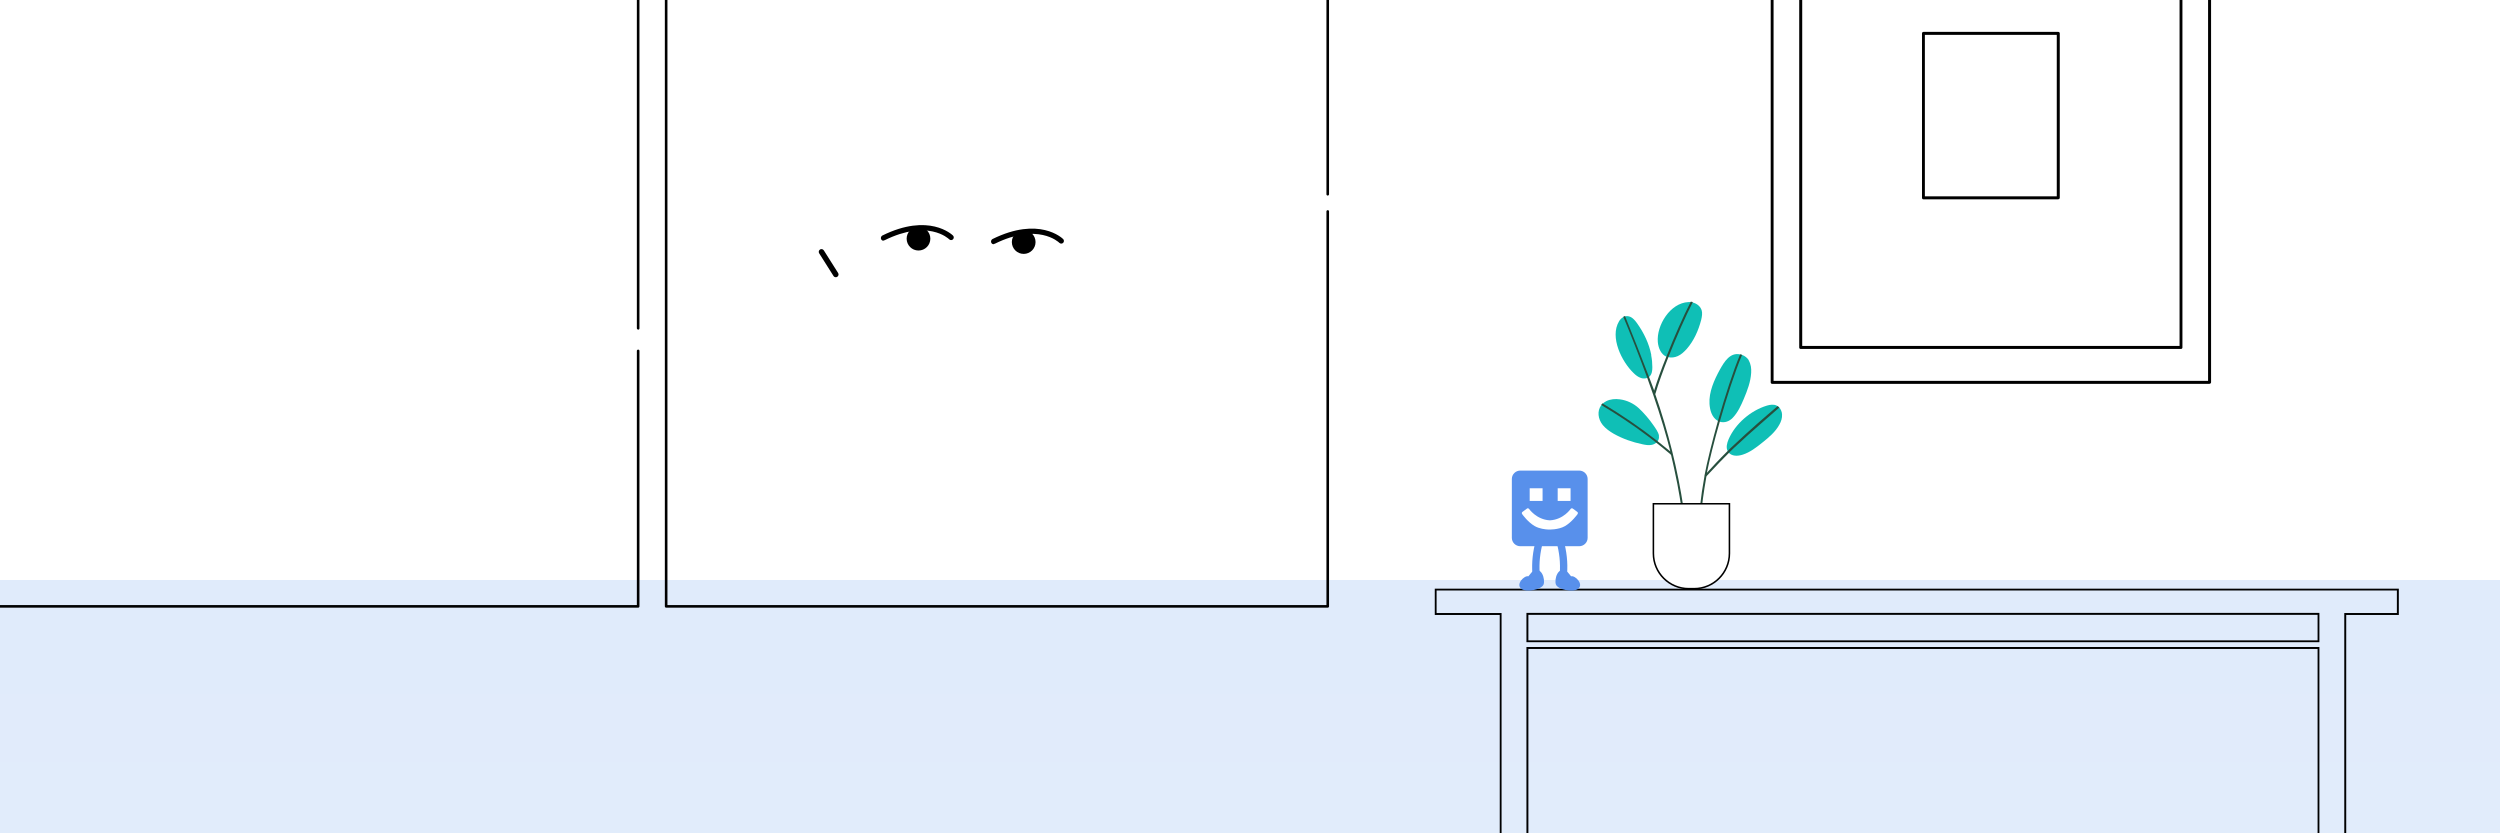 <svg xmlns="http://www.w3.org/2000/svg" xmlns:xlink="http://www.w3.org/1999/xlink" id="Capa_1" viewBox="0 0 1920 640"><defs><style> .st0 { fill: none; } .st1 { mask: url(#mask); } .st2 { fill: #274f3e; } .st3 { fill: #5890eb; } .st4 { mask: url(#mask-2); } .st5 { mask: url(#mask-3); } .st6 { mask: url(#mask-1); } .st7 { clip-path: url(#clippath-1); } .st8 { clip-path: url(#clippath-3); } .st9 { clip-path: url(#clippath-4); } .st10 { clip-path: url(#clippath-2); } .st11 { fill: #fff; } .st12 { fill: #0fbfb6; } .st13 { fill: url(#Degradado_sin_nombre_9); } .st14 { clip-path: url(#clippath); } </style><linearGradient id="Degradado_sin_nombre_9" data-name="Degradado sin nombre 9" x1="957.8" y1="1443.6" x2="957.8" y2="-552.8" gradientUnits="userSpaceOnUse"><stop offset=".3" stop-color="#b3cbf6"></stop><stop offset=".3" stop-color="#b2caf5" stop-opacity="1"></stop><stop offset=".3" stop-color="#a0bff3" stop-opacity=".8"></stop><stop offset=".3" stop-color="#90b6f1" stop-opacity=".6"></stop><stop offset=".4" stop-color="#82adef" stop-opacity=".5"></stop><stop offset=".4" stop-color="#76a6ee" stop-opacity=".4"></stop><stop offset=".4" stop-color="#6b9fec" stop-opacity=".2"></stop><stop offset=".5" stop-color="#639aeb" stop-opacity=".2"></stop><stop offset=".5" stop-color="#5c96ea" stop-opacity="0"></stop><stop offset=".6" stop-color="#5894ea" stop-opacity="0"></stop><stop offset=".7" stop-color="#5592ea" stop-opacity="0"></stop><stop offset=".9" stop-color="#5592ea" stop-opacity="0"></stop></linearGradient><clipPath id="clippath"><rect class="st0" x="-11.9" y="-6" width="1938.3" height="651.9"></rect></clipPath><clipPath id="clippath-1"><rect class="st0" x="367.7" y="-29.9" width="719.6" height="719.6"></rect></clipPath><mask id="mask" x="367.7" y="-29.9" width="719.6" height="719.6" maskUnits="userSpaceOnUse"><g id="Capa_0M&#xE1;scara_de_opacidad"><image id="Capa_0M&#xE1;scara_de_opacidad1" data-name="Capa_0M&#xE1;scara_de_opacidad" width="1024" height="1024" transform="translate(367.7 -29.9) scale(.7)"></image></g></mask><mask id="mask-1" x="367.7" y="-29.9" width="719.6" height="719.6" maskUnits="userSpaceOnUse"><g id="Capa_1M&#xE1;scara_de_opacidad"><image id="Capa_1M&#xE1;scara_de_opacidad1" data-name="Capa_1M&#xE1;scara_de_opacidad" width="1024" height="1024" transform="translate(367.7 -29.9) scale(.7)"></image></g></mask><clipPath id="clippath-2"><ellipse class="st0" cx="743.6" cy="223.4" rx="60.5" ry="29.4"></ellipse></clipPath><clipPath id="clippath-3"><rect class="st0" x="366.8" y="-41.5" width="719.6" height="719.6"></rect></clipPath><mask id="mask-2" x="366.8" y="-41.5" width="719.6" height="719.6" maskUnits="userSpaceOnUse"><g id="Capa_0M&#xE1;scara_de_opacidad2" data-name="Capa_0M&#xE1;scara_de_opacidad"><image id="Capa_0M&#xE1;scara_de_opacidad3" data-name="Capa_0M&#xE1;scara_de_opacidad" width="1024" height="1024" transform="translate(366.8 -41.5) scale(.7)"></image></g></mask><mask id="mask-3" x="366.8" y="-41.5" width="719.6" height="719.6" maskUnits="userSpaceOnUse"><g id="Capa_1M&#xE1;scara_de_opacidad2" data-name="Capa_1M&#xE1;scara_de_opacidad"><image id="Capa_1M&#xE1;scara_de_opacidad3" data-name="Capa_1M&#xE1;scara_de_opacidad" width="1024" height="1024" transform="translate(366.8 -41.5) scale(.7)"></image></g></mask><clipPath id="clippath-4"><rect class="st0" x="-892.8" y="80.1" width="783.9" height="486.7"></rect></clipPath></defs><rect class="st13" x="-11.4" y="-10.3" width="1938.4" height="650.3"></rect><g class="st14"><g><g><path d="M490.1,253.1c-.5,0-1-.4-1-1V-134.9c0-.5.4-1,1-1s1,.4,1,1V252.2c0,.5-.4,1-1,1Z"></path><path d="M490.1,466.7H-18c-.5,0-1-.4-1-1s.4-1,1-1h507.1v-195.2c0-.5.4-1,1-1s1,.4,1,1v196.2c0,.5-.4,1-1,1Z"></path><path d="M1019.7,150.2c-.5,0-1-.4-1-1V-133c0-.5.4-1,1-1s1,.4,1,1V149.2c0,.5-.4,1-1,1Z"></path><path d="M1019.7,466.7h-508.1c-.5,0-1-.4-1-1V-118c0-.5.4-1,1-1s1,.4,1,1V464.7h506.1V162.4c0-.5.4-1,1-1s1,.4,1,1v303.3c0,.5-.4,1-1,1Z"></path></g><g><path d="M1697,294.8h-336c-.6,0-1.1-.5-1.1-1.1V-116.1c0-.6.5-1.1,1.1-1.1h336c.6,0,1.1.5,1.1,1.1v409.7c0,.6-.5,1.1-1.1,1.1ZM1362.1,292.5h333.7V-114.9h-333.7v407.4Z"></path><path d="M1675,268h-292.1c-.6,0-1.1-.5-1.1-1.1V-89.3c0-.6.5-1.1,1.1-1.1h292.1c.6,0,1.1.5,1.1,1.1v356.2c0,.6-.5,1.1-1.1,1.1ZM1384.1,265.7h289.8V-88.2h-289.8v353.9Z"></path><path d="M1580.8,153.1h-103.6c-.6,0-1.1-.5-1.1-1.1V25.6c0-.6.5-1.1,1.1-1.1h103.6c.6,0,1.1.5,1.1,1.1v126.3c0,.6-.5,1.1-1.1,1.1ZM1478.3,150.8h101.3V26.8h-101.3v124Z"></path></g><path d="M1173.8,858.3h-22v-386h-49.9v-20.2h740.4v20.2h-40.4v385.8h-22v-359.7h-606.1v359.9ZM1153.2,856.8h19.1v-359.9h609v359.7h19.1v-385.8h40.4v-17.3h-737.5v17.3h49.9v386ZM1781.3,493.2h-609v-22.5h609v22.5ZM1173.8,491.8h606.1v-19.6h-606.1v19.6Z"></path><g><path class="st3" d="M1219.3,413.1v-45.3c0-3.5-2.9-6.4-6.5-6.4h-45.2c-3.6,0-6.5,2.9-6.5,6.4v45.3c0,3.5,2.9,6.4,6.5,6.4h45.2c3.6,0,6.5-2.9,6.5-6.4ZM1174.8,384.7v-9.7h9.9v9.7h-9.9ZM1196.3,384.7v-9.7h9.9v9.7h-9.9ZM1189.4,406.7c-2.6-.1-7.2-.6-10.8-2.7-5.2-3-9.3-8.8-9.3-8.8,0,0-1.2-1.2,0-2.1.4-.3,3.4-2.5,3.4-2.5,0,0,.7-.7,1.6.2,0,0,5.6,8.2,15.8,8.8h.4c10.3-.6,15.8-8.8,15.8-8.8.8-.9,1.6-.2,1.6-.2,0,0,3,2.1,3.4,2.5,1.2.9,0,2.1,0,2.1,0,0-4.1,5.7-9.3,8.8-5.2,3-12.7,2.7-12.7,2.7Z"></path><path class="st3" d="M1203.3,438.8c.6.3,3.2,3.8,3.3,3.8,3.1-.9,10.1,6.2,5.3,9.7-4,2.9-15.6.5-17-3.5-1.3-3.8,1.4-14.3,8.4-10Z"></path><path class="st3" d="M1203.5,440.8l-5.6-.4c.6-8.1-.3-16.2-2.5-24.1l5.4-1.5c2.4,8.5,3.4,17.2,2.7,26Z"></path><g><path class="st3" d="M1177.1,438.8c-.6.3-3.2,3.8-3.3,3.8-3.1-.9-10.1,6.2-5.3,9.7,4,2.9,15.6.5,17-3.5,1.3-3.8-1.4-14.3-8.4-10Z"></path><path class="st3" d="M1176.9,440.8l5.6-.4c-.6-8.1.3-16.2,2.5-24.1l-5.4-1.5c-2.4,8.5-3.4,17.2-2.7,26Z"></path></g></g><g><g><g class="st7"><g class="st1"><image id="Capa_0" width="1024" height="1024" transform="translate(367.7 -29.9) scale(.7)"></image></g><g class="st6"><image id="Capa_11" data-name="Capa_1" width="1024" height="1024" transform="translate(367.7 -29.9) scale(.7)"></image></g><image id="Capa_3" width="128" height="59" transform="translate(685.3 290.6) scale(.7)"></image><image id="Capa_2" width="224" height="315" transform="translate(657.2 142.3) scale(.7)"></image></g><path d="M678.6,184.9c-.8,0-1.5-.4-1.9-1.2-.5-1,0-2.3.9-2.8,35.8-17.7,53.6-.7,54.3,0,.8.8.8,2.1,0,2.9-.8.8-2.1.8-2.9,0-.7-.7-16.6-15.6-49.6.7-.3.1-.6.2-.9.2Z"></path><circle cx="705.4" cy="183.3" r="9.1"></circle><path d="M763.2,187.6c-.8,0-1.5-.4-1.9-1.2-.5-1,0-2.3.9-2.8,35.8-17.7,53.6-.7,54.3,0,.8.8.8,2.1,0,2.9-.8.8-2.1.8-2.9,0-.7-.7-16.6-15.6-49.6.7-.3.1-.6.2-.9.2Z"></path><circle cx="786.2" cy="185.9" r="9.1"></circle><path d="M641.9,212.9c-.7,0-1.4-.3-1.8-1l-11-17.4c-.6-1-.3-2.2.7-2.9,1-.6,2.2-.3,2.9.7l11,17.4c.6,1,.3,2.2-.7,2.9-.3.2-.7.3-1.1.3Z"></path></g><ellipse class="st11" cx="743.6" cy="241.2" rx="48.1" ry="26.2"></ellipse><g class="st10"><g><g class="st8"><g class="st4"><image id="Capa_01" data-name="Capa_0" width="1024" height="1024" transform="translate(366.8 -41.5) scale(.7)"></image></g><g class="st5"><image id="Capa_12" data-name="Capa_1" width="1024" height="1024" transform="translate(366.8 -41.5) scale(.7)"></image></g><image id="Capa_31" data-name="Capa_3" width="128" height="59" transform="translate(684.5 279) scale(.7)"></image><image id="Capa_21" data-name="Capa_2" width="224" height="315" transform="translate(656.4 130.7) scale(.7)"></image></g><path d="M677.8,173.3c-.8,0-1.5-.4-1.9-1.2-.5-1,0-2.3.9-2.8,35.8-17.7,53.6-.7,54.3,0,.8.8.8,2.1,0,2.9-.8.8-2.1.8-2.9,0-.7-.7-16.6-15.6-49.6.7-.3.1-.6.2-.9.2Z"></path><circle cx="704.5" cy="171.6" r="9.1"></circle><path d="M762.4,175.9c-.8,0-1.5-.4-1.9-1.2-.5-1,0-2.3.9-2.8,35.8-17.7,53.6-.7,54.3,0,.8.8.8,2.1,0,2.9-.8.8-2.1.8-2.9,0-.7-.7-16.6-15.6-49.6.7-.3.1-.6.2-.9.2Z"></path><circle cx="785.4" cy="174.3" r="9.1"></circle><path d="M641.1,201.3c-.7,0-1.4-.3-1.8-1l-11-17.4c-.6-1-.3-2.2.7-2.9,1-.6,2.2-.3,2.9.7l11,17.4c.6,1,.3,2.2-.7,2.9-.3.2-.7.3-1.1.3Z"></path></g></g></g><g><g><path class="st12" d="M1368.6,318.1c-.1-1.8-.9-3.7-2.1-5.1,0,0,0,0,0,0-.4-.4-.7-.7-1.2-1-.3-.2-.6-.4-1-.6-2.3-1-4.9-.6-7.3.1-12.5,3.8-24.3,13.9-29.5,26-1.2,2.9-2.1,6.3-.6,9,0,0,.1.2.2.3.2.4.5.7.8,1.1,1.1,1.1,2.7,1.8,4.3,2,2,.3,4.1-.1,6.1-.7,5.7-1.8,10.6-5.6,15.3-9.4,4.9-3.9,9.9-8.1,12.9-13.6,1.4-2.4,2.3-5.2,2.1-8Z"></path><path class="st12" d="M1343.1,276.7c-1.2-1.9-3-3.3-5.1-4.1-.3-.1-.6-.2-.9-.3-.2,0-.4,0-.6-.1-7.8-1.8-12.3,5.7-15.6,11.6-4.3,7.8-8.6,17.3-8,26.4.3,4.7,1.7,10.1,6,12.8.2.1.3.2.5.3.5.2,1,.4,1.4.6,3.6,1.1,7.4-.3,10-3.1,3.9-4.1,6.3-9.4,8.5-14.6,2.7-6.4,5.2-13,5.6-19.9.2-3.3-.2-6.7-1.9-9.5Z"></path><path class="st12" d="M1268.2,272.7c-1.7-8.8-5.7-17.1-10.9-24.4-1.8-2.6-4.3-5.4-7.5-5.5-.6,0-1.3,0-1.9.2-.5.1-.9.3-1.3.6-1.3.7-2.5,1.9-3.2,3.2-7.3,12.2,2.2,31.1,11.2,39.7,1.6,1.6,3.5,3.1,5.7,3.8,1.5.5,3.1.5,4.6,0,.5-.2,1-.4,1.4-.7.2,0,.3-.2.4-.3,2-1.8,2.3-4.7,2.3-7.3,0-3.1-.3-6.2-.9-9.2Z"></path><path class="st12" d="M1306.8,238.1c0-.2-.1-.3-.2-.5-1.1-2.7-3.7-4.6-6.7-5.3-.5-.1-1-.2-1.6-.3-.5,0-1,0-1.6,0-14,.6-24.6,17.9-23.5,30.7.4,4.5,2.4,9.4,6.5,11.2,0,0,.1,0,.2,0,.4.2.8.3,1.3.4,2.4.6,5,.2,7.3-.8,2.7-1.2,4.9-3.3,6.9-5.5,5.5-6.3,9-14.2,11.1-22.3.6-2.5,1.1-5.3.3-7.7Z"></path><path class="st12" d="M1274.1,334.5c-.6-2.8-2.6-5.5-4.2-7.8-3.3-4.8-7.1-9.2-11.2-13.1-4-3.7-9.2-6.2-14.6-6.9-3.5-.5-7.3-.2-10.5,1.4-1.1.6-2.1,1.3-2.9,2-.4.4-.7.8-1,1.2-3.2,4.3-2.5,10.5,1.2,15.1,2.3,2.8,5.3,4.9,8.4,6.7,6.9,3.9,14.4,6.5,22.1,8.1,2.3.5,4.6.9,6.9.5,1.3-.2,2.6-.8,3.5-1.5.4-.3.8-.7,1.1-1.1,1-1.2,1.4-2.8,1.1-4.5Z"></path><path class="st2" d="M1271.2,302.6c9.9,28.5,17.3,58,21.8,87.9.2,1-1.3,1.4-1.5.4-1-6.4-2.1-12.8-3.3-19.2-.8-3.9-1.6-7.7-2.4-11.6-.4-1.9-.9-3.8-1.3-5.8-.2-1-.4-1.9-.7-2.9-.2-.7-.2-1.9-.8-2.4,0,0-.2-.1-.2-.2-3.6-3-7.2-6-10.9-8.9-2-1.6-4.1-3.2-6.2-4.8-5.9-4.5-12-8.8-18.2-12.9-5.8-3.9-11.8-7.6-17.8-11.2.3-.4.6-.8,1-1.2,14.7,8.8,28.8,18.4,42.3,29,3.3,2.6,6.5,5.2,9.8,7.9-2.7-10.8-7.3-26.7-13.2-43.7-1.5-4.3-3-8.7-4.6-13-6.2-16.9-12.9-33.8-18.3-46.7.4-.2.8-.4,1.3-.6,5.4,13.2,13.3,33.3,18.4,46.6,1.7,4.5,3.1,8.3,4,10.6,2.1-7,5.5-16.4,9.5-26.3,5.9-14.9,13-31,18.6-41.9.5,0,1,.1,1.6.3-5.6,10.9-12.7,27-18.7,42.1-4.2,10.6-7.8,20.6-10,28.2Z"></path><path class="st2" d="M1366.5,313c-8,6.9-21.4,18.8-23.9,21-3.7,3.3-7.4,6.7-11,10.1-1.2,1.2-2.5,2.4-3.7,3.6-2.3,2.3-4.6,4.6-6.9,7-3.4,3.5-6.7,7.2-10.1,10.7-.5.5-.5,1.3-.6,1.9-.9,5.1-1.7,10.2-2.4,15.3-.7,5.1-1.2,10.2-1.7,15.4-.4,5.1-.7,10.3-.9,15.5,0,1-1.6.8-1.5-.2.6-15.9,2.3-31.8,5.2-47.4,0-.1,0-.3,0-.4,2-10.8,5.9-26.3,10.4-42.3,5.4-18.9,11.7-38.4,17-51,.2,0,.4,0,.6.1.3,0,.6.2.9.3-5.3,12.5-11.7,32.2-17.1,51.2-4.3,14.9-7.9,29.4-9.9,39.3,3.9-4.3,9.4-10.3,15.9-16.7,1.6-1.6,3.2-3.2,4.9-4.7,11.3-10.7,24.2-21.9,33.5-29.8.4.3.8.6,1.2,1,0,0,0,0,0,0Z"></path></g><g><path class="st11" d="M1269.8,386.9v38.1c0,15,12.1,27.1,27.1,27.1h4.2c15,0,27.1-12.1,27.1-27.1v-38.1h-58.4Z"></path><path d="M1301.1,452.7h-4.2c-15.3,0-27.7-12.4-27.7-27.7v-38.7h59.6v38.7c0,15.3-12.4,27.7-27.7,27.7ZM1270.4,387.5v37.5c0,14.6,11.9,26.5,26.5,26.5h4.2c14.6,0,26.5-11.9,26.5-26.5v-37.5h-57.1Z"></path></g></g></g></g><g class="st9"><path d="M-341,699.2h-15.1v-264.1h-34.1v-13.8H116.5v13.8h-27.7v264h-15.1v-246.1h-414.7v246.2ZM-355,698.2h13.1v-246.2H74.7v246.1h13.1v-264h27.7v-11.9h-504.7v11.9h34.1v264.1ZM74.7,449.4h-416.7v-15.4H74.7v15.4ZM-341,448.4H73.7v-13.4h-414.7v13.4Z"></path></g></svg>